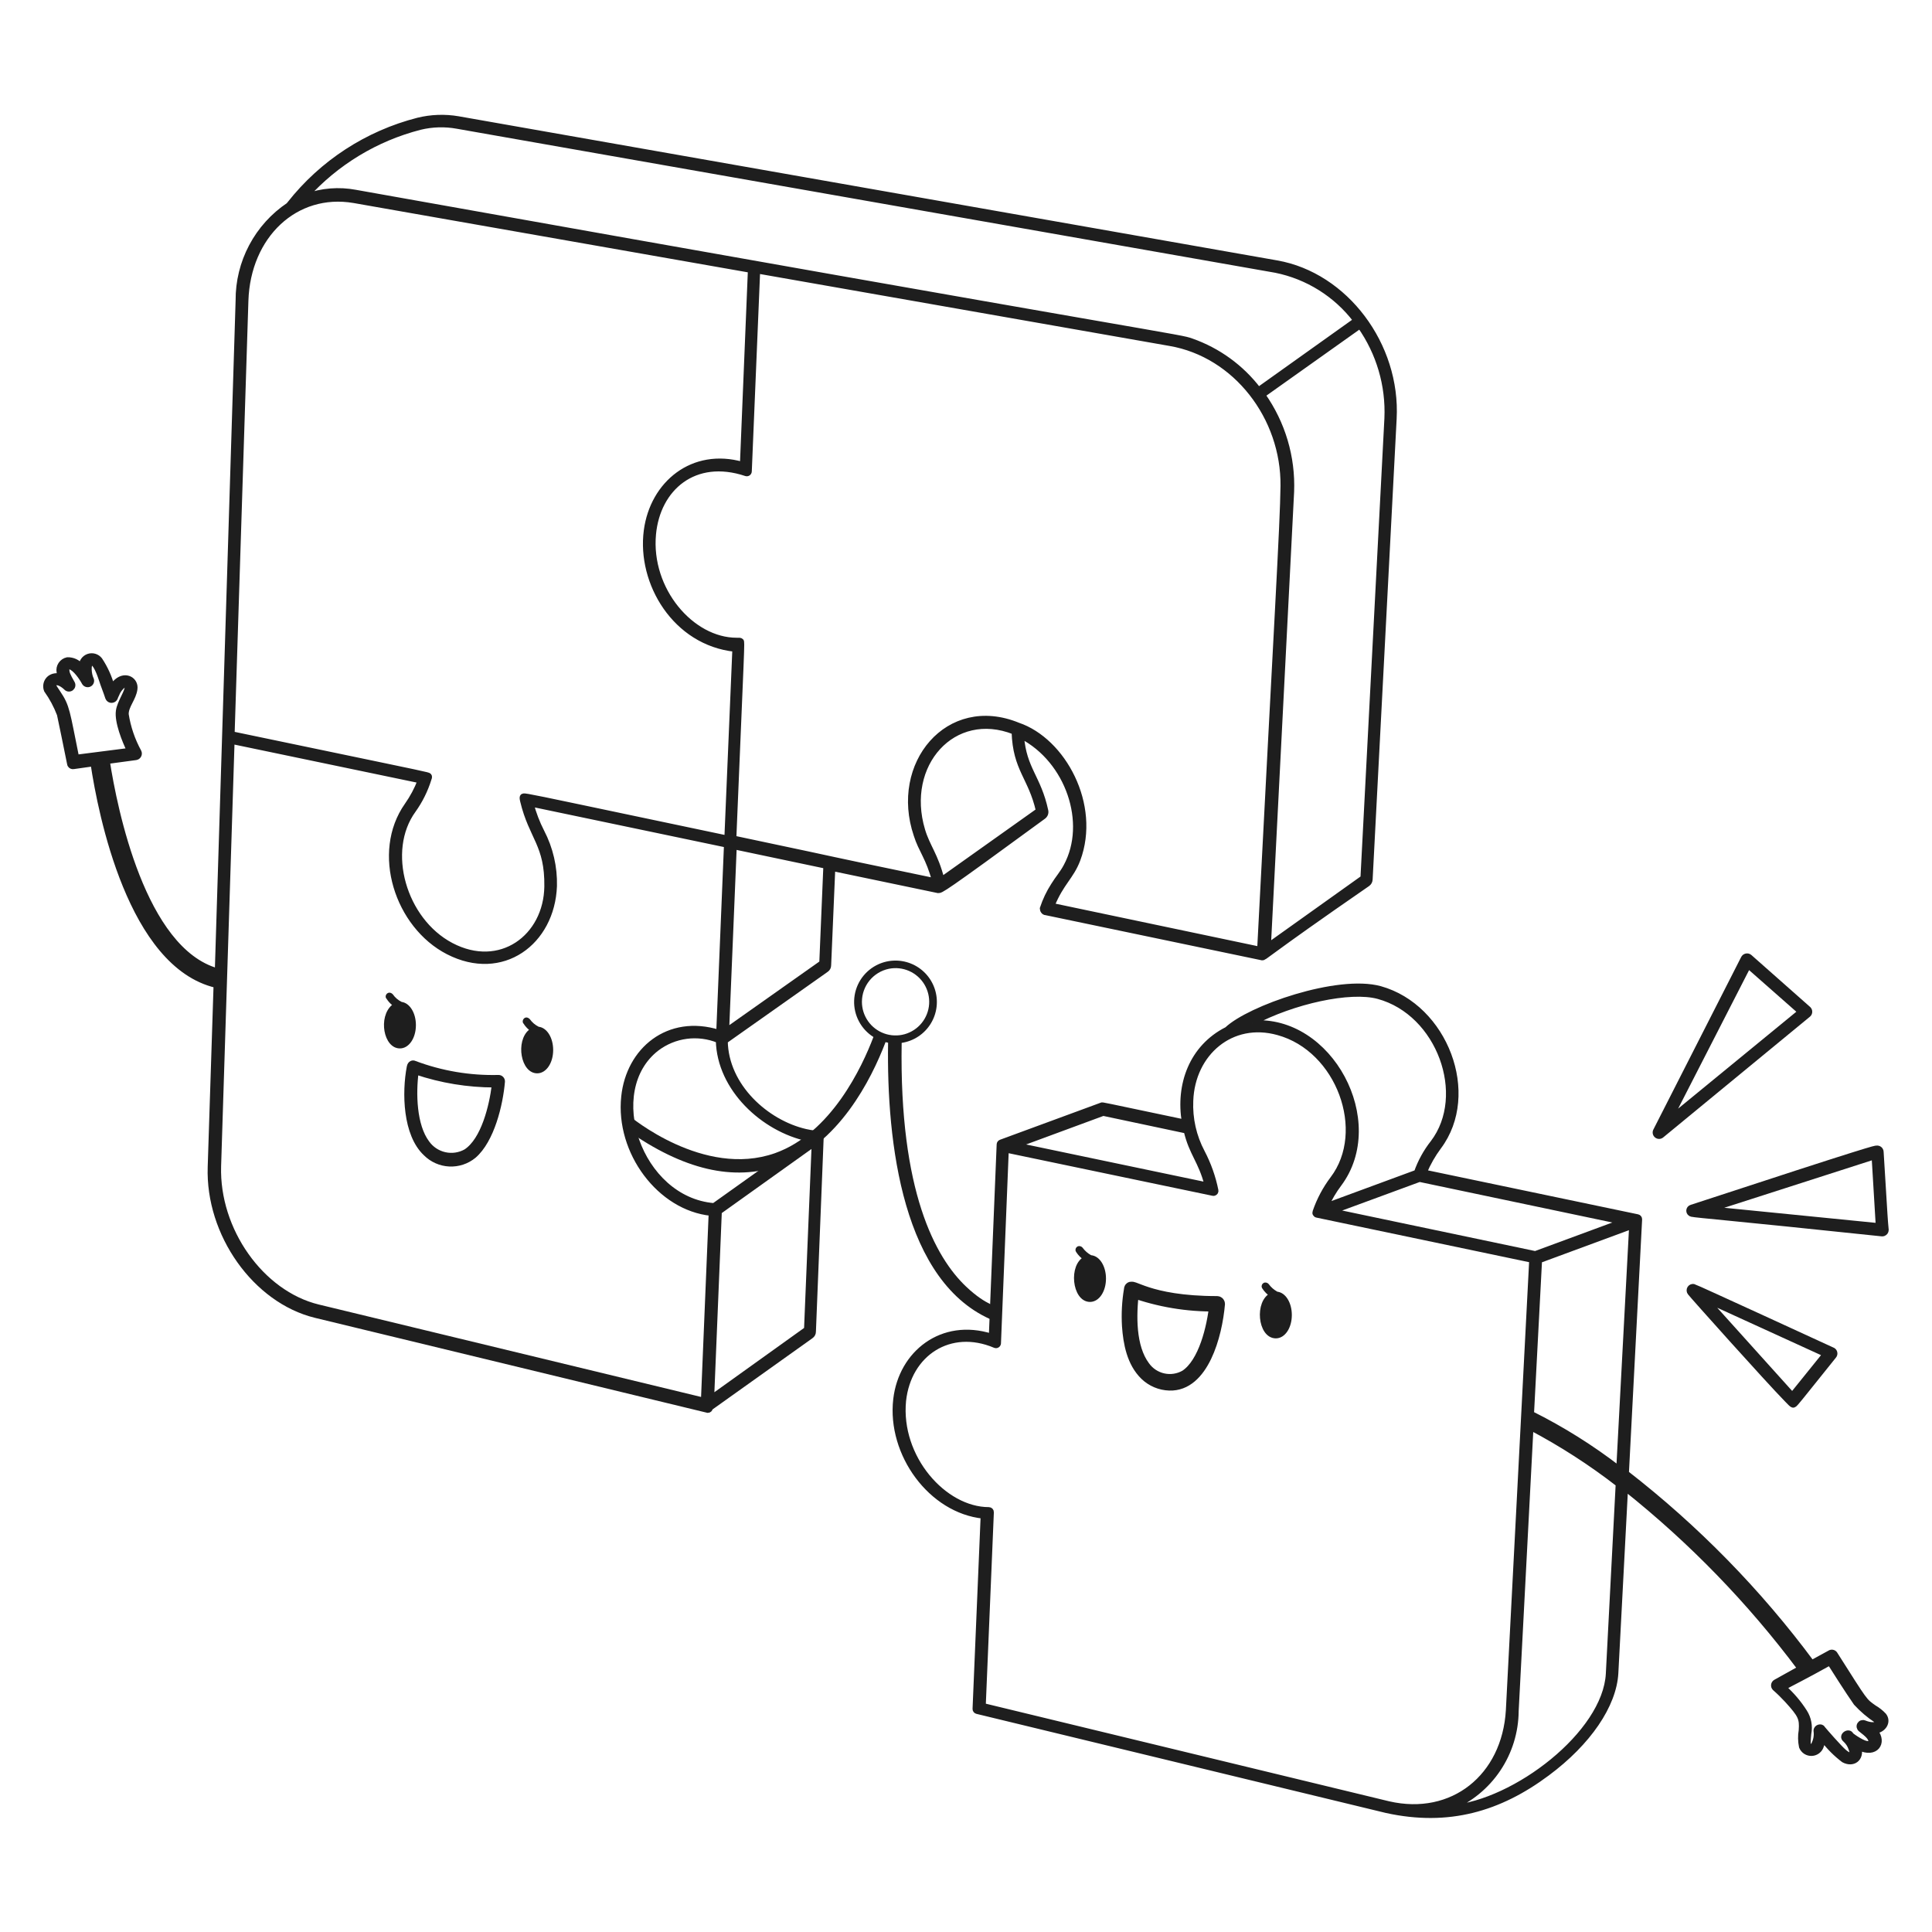 <?xml version="1.0" encoding="UTF-8"?> <svg xmlns="http://www.w3.org/2000/svg" width="150" height="150" viewBox="0 0 150 150" fill="none"><path d="M3.851 52.65C3.967 52.562 4.103 52.504 4.246 52.48C4.39 52.456 4.537 52.466 4.676 52.51C4.641 52.404 4.614 52.295 4.595 52.185C4.554 51.974 4.597 51.755 4.717 51.576C4.836 51.397 5.022 51.272 5.232 51.229C5.441 51.223 5.648 51.266 5.837 51.354C6.026 51.443 6.192 51.575 6.32 51.739C6.316 51.571 6.364 51.405 6.46 51.266C6.555 51.127 6.692 51.022 6.85 50.965C7.009 50.908 7.182 50.903 7.344 50.95C7.505 50.997 7.648 51.094 7.752 51.227C8.181 51.87 8.501 52.58 8.7 53.327C8.798 53.165 8.921 53.02 9.064 52.897C9.765 52.297 10.572 52.792 10.471 53.497C10.379 54.233 9.772 54.809 9.792 55.462C9.953 56.48 10.287 57.463 10.782 58.367C10.803 58.411 10.815 58.459 10.815 58.508C10.814 58.557 10.802 58.605 10.779 58.648C10.757 58.692 10.724 58.729 10.685 58.758C10.645 58.786 10.6 58.805 10.551 58.813L8.328 59.113C8.899 62.782 11.081 73.746 16.878 75.379L18.493 23.329C18.483 21.865 18.837 20.42 19.523 19.126C20.208 17.832 21.204 16.727 22.421 15.913C22.435 15.881 22.456 15.852 22.481 15.829C25 12.627 28.505 10.346 32.452 9.337C33.475 9.085 34.538 9.047 35.577 9.225L99.132 20.416C104.464 21.353 108.547 26.782 108.235 32.518L106.371 68.277C106.369 68.346 106.35 68.413 106.318 68.474C106.285 68.534 106.239 68.587 106.183 68.627C97.954 74.311 98.241 74.362 97.987 74.359L81.205 70.855C81.022 70.855 80.93 70.65 80.93 70.536C81.139 69.899 81.428 69.291 81.79 68.728C82.108 68.208 82.496 67.777 82.773 67.244C84.582 63.892 82.928 59.048 79.305 57.162C79.507 59.741 80.631 60.336 81.189 62.946C81.208 63.032 81.2 63.122 81.168 63.204C81.135 63.286 81.079 63.356 81.007 63.407C72.987 69.278 73.087 69.136 72.832 69.14L64.65 67.432L64.33 74.944C64.331 75.013 64.314 75.082 64.281 75.143C64.248 75.204 64.2 75.256 64.141 75.294L56.304 80.827C56.36 84.339 59.502 87.152 62.54 87.853C63.105 87.984 63.297 87.959 63.4 87.994C63.45 87.981 63.503 87.981 63.552 87.996C63.59 88.006 63.625 88.023 63.656 88.047C63.686 88.071 63.712 88.102 63.73 88.136C63.748 88.17 63.759 88.208 63.763 88.246C63.766 88.285 63.761 88.324 63.748 88.361L63.148 103.387C63.149 103.456 63.132 103.525 63.099 103.586C63.066 103.647 63.018 103.699 62.96 103.737L55.143 109.31C55.143 109.335 55.139 109.359 55.129 109.381C55.12 109.404 55.105 109.424 55.088 109.441C55.071 109.459 55.05 109.473 55.027 109.482C55.005 109.491 54.981 109.495 54.956 109.495L24.495 102.121C19.812 100.978 16.147 95.808 16.326 90.595L16.781 76.495C10.13 74.929 7.818 63.193 7.232 59.299L5.707 59.514C5.656 59.524 5.602 59.518 5.554 59.496C5.506 59.475 5.466 59.439 5.439 59.393C5.422 59.363 5.411 59.329 5.407 59.294C5.213 58.304 4.653 55.6 4.62 55.469C4.365 54.8 4.026 54.166 3.611 53.584C3.547 53.423 3.536 53.245 3.579 53.078C3.622 52.91 3.717 52.76 3.851 52.65ZM5.939 58.794C9.759 58.307 7.836 58.557 10.044 58.269C9.669 57.509 9.076 56.026 9.198 55.189C9.3 54.496 9.939 53.662 9.879 53.294C9.864 53.197 9.682 53.151 9.584 53.206C9.345 53.393 9.161 53.644 9.054 53.929C9.009 54.011 8.973 54.097 8.944 54.186C8.926 54.228 8.898 54.265 8.863 54.295C8.829 54.325 8.788 54.347 8.744 54.359C8.699 54.372 8.653 54.374 8.608 54.367C8.563 54.359 8.52 54.341 8.482 54.315C8.432 54.279 8.394 54.23 8.372 54.172C8.217 53.687 8.023 53.235 7.869 52.747C7.762 52.429 7.405 51.373 7.08 51.461C6.825 51.554 6.909 52.384 7.074 52.714C7.092 52.749 7.104 52.787 7.107 52.827C7.111 52.866 7.107 52.905 7.095 52.943C7.084 52.981 7.065 53.016 7.04 53.046C7.015 53.077 6.984 53.102 6.949 53.12C6.914 53.139 6.876 53.15 6.837 53.154C6.798 53.157 6.758 53.153 6.721 53.142C6.683 53.13 6.648 53.111 6.617 53.086C6.587 53.061 6.562 53.03 6.543 52.996C6.352 52.637 5.845 51.886 5.436 51.774C5.405 51.766 5.372 51.765 5.34 51.772C5.309 51.779 5.28 51.794 5.255 51.815C5.231 51.836 5.212 51.862 5.2 51.892C5.187 51.922 5.183 51.954 5.186 51.986C5.186 52.223 5.241 52.405 5.619 53.053C5.652 53.115 5.662 53.187 5.647 53.256C5.632 53.325 5.593 53.387 5.538 53.431C5.482 53.474 5.412 53.496 5.341 53.493C5.27 53.49 5.203 53.462 5.151 53.413C4.947 53.209 4.494 52.873 4.239 53.053C4.094 53.172 4.115 53.209 4.5 53.778C5.235 54.862 5.213 55.229 5.939 58.792V58.794ZM54.621 108.71L55.221 94.196C51.213 93.791 47.973 89.436 48.432 85.146C48.807 81.526 51.882 78.934 55.809 80.152L56.409 65.602L41.242 62.428C41.438 63.173 41.715 63.895 42.067 64.58C42.743 65.879 43.079 67.328 43.042 68.791C42.877 73.183 38.992 76.066 34.792 73.908C30.849 71.883 29.007 66.193 31.605 62.513C32.02 61.923 32.361 61.284 32.619 60.61L18.012 57.566L16.967 90.544C16.817 95.494 20.283 100.399 24.696 101.475L54.621 108.71ZM62.625 103.207L63.219 88.807L55.842 94.076L55.248 108.493L62.625 103.207ZM78.74 56.825C74.021 54.956 70.098 59.358 71.626 64.452C72.001 65.722 72.639 66.372 73.12 68.271L80.625 62.938C80.025 60.32 78.837 59.756 78.74 56.825ZM71.137 64.828C69.27 59.33 73.601 54.074 79.038 56.301C82.544 57.487 85.268 62.493 83.683 66.742C83.168 68.1 82.401 68.535 81.681 70.309L97.806 73.699C99.106 48.484 99.585 40.725 99.618 37.725C99.675 32.4 95.933 27.545 90.843 26.664L58.818 21.039L58.169 36.59C58.169 36.62 58.162 36.649 58.148 36.675C58.135 36.702 58.115 36.725 58.091 36.742C58.067 36.759 58.039 36.771 58.01 36.775C57.98 36.78 57.95 36.777 57.922 36.768C53.91 35.429 51.063 37.918 50.732 41.476C50.331 45.793 53.698 49.714 57.192 49.714C57.376 49.714 57.472 49.695 57.546 49.772C57.633 49.863 57.604 49.777 56.969 65.08C68.814 67.579 60.702 65.905 72.554 68.374C72.093 66.604 71.502 66.004 71.137 64.828ZM33.299 60.486C33.03 61.351 32.625 62.167 32.099 62.905C29.796 66.062 31.343 71.443 35.024 73.388C38.829 75.4 42.408 72.76 42.462 68.825C42.505 65.558 41.262 65.038 40.581 62.182C40.479 61.752 40.575 61.767 41.002 61.84C41.934 61.998 45.11 62.69 56.44 65.065L57.06 50.402C52.425 49.908 49.644 45.268 50.184 41.195C50.667 37.538 53.793 34.958 57.647 36.059L58.266 20.976L27.486 15.565C22.946 14.789 19.25 18.303 19.086 23.347L18.016 56.984C29.773 59.442 32.449 59.979 33.091 60.143C33.315 60.2 33.402 60.225 33.3 60.486H33.299ZM27.599 14.934C92.505 26.518 91.435 26.092 92.515 26.475C94.579 27.201 96.386 28.514 97.713 30.253C97.713 30.253 105.235 24.891 105.257 24.874C103.729 22.865 101.52 21.481 99.045 20.981L35.493 9.797C34.537 9.623 33.555 9.652 32.61 9.882C29.193 10.76 26.111 12.627 23.748 15.247C24.981 14.799 26.311 14.691 27.6 14.934H27.599ZM105.585 25.314L98.048 30.667C99.597 32.856 100.38 35.495 100.275 38.175L98.475 73.402L105.825 68.16L107.685 32.475C107.797 29.921 107.058 27.403 105.585 25.314ZM57 65.743L56.41 79.987L63.809 74.762L64.125 67.243L57 65.743ZM55.777 80.775C54.993 80.456 54.139 80.346 53.3 80.456C52.461 80.567 51.665 80.895 50.991 81.406C46.761 84.678 49.604 93.128 55.428 93.61L62.725 88.409C59.271 87.675 55.853 84.525 55.777 80.775Z" fill="#1E1E1E" stroke="#1E1E1E" stroke-width="0.4"></path><path d="M31.782 82.834C31.841 82.524 32.068 82.501 32.175 82.555C34.26 83.341 36.477 83.716 38.705 83.659C38.746 83.659 38.786 83.667 38.823 83.683C38.86 83.699 38.894 83.722 38.922 83.752C38.95 83.781 38.972 83.816 38.986 83.854C39.001 83.892 39.007 83.932 39.005 83.973C38.855 85.743 38.191 88.528 36.792 89.734C36.258 90.175 35.579 90.401 34.888 90.367C34.197 90.334 33.543 90.044 33.054 89.554C31.467 88.073 31.402 84.825 31.782 82.834ZM36.168 89.414C37.551 88.514 38.185 85.875 38.385 84.23C36.317 84.228 34.263 83.89 32.303 83.23C32.087 84.879 32.133 87.375 33.153 88.734C33.483 89.199 33.974 89.525 34.53 89.651C35.087 89.776 35.67 89.692 36.168 89.414Z" fill="#1E1E1E" stroke="#1E1E1E" stroke-width="0.4"></path><path d="M41.071 79.954C40.909 79.82 40.769 79.662 40.656 79.484C40.431 79.259 40.771 78.759 41.136 79.129C41.314 79.378 41.55 79.58 41.823 79.717C42.46 79.788 42.948 80.564 42.948 81.523C42.948 82.538 42.404 83.333 41.709 83.333C40.415 83.333 40.015 80.827 41.071 79.954Z" fill="#1E1E1E"></path><path d="M30.437 78.025C30.274 77.891 30.133 77.732 30.019 77.554C29.778 77.313 30.153 76.844 30.499 77.199C30.674 77.452 30.911 77.656 31.188 77.79C31.813 77.877 32.291 78.645 32.291 79.59C32.291 80.604 31.747 81.399 31.051 81.399C29.766 81.402 29.346 78.945 30.437 78.025Z" fill="#1E1E1E"></path><path d="M128.55 87.779L135.36 74.399C135.381 74.356 135.411 74.318 135.449 74.288C135.487 74.259 135.531 74.238 135.579 74.229C135.626 74.219 135.674 74.22 135.721 74.232C135.768 74.245 135.811 74.267 135.847 74.299L140.418 78.342C140.445 78.371 140.467 78.405 140.482 78.442C140.496 78.48 140.503 78.519 140.502 78.559C140.501 78.6 140.492 78.639 140.476 78.675C140.459 78.712 140.435 78.745 140.406 78.772C140.406 78.772 129.231 87.973 129.014 88.147C128.961 88.195 128.893 88.223 128.822 88.225C128.751 88.228 128.681 88.205 128.625 88.16C128.57 88.116 128.531 88.053 128.517 87.984C128.504 87.914 128.515 87.841 128.55 87.779ZM129.675 86.836L139.775 78.556L135.738 75L129.675 86.836Z" fill="#1E1E1E" stroke="#1E1E1E" stroke-width="0.4"></path><path d="M131.325 93.735C145.658 89.035 145.527 89.155 145.698 89.143C145.74 89.137 145.782 89.14 145.823 89.151C145.863 89.162 145.901 89.181 145.934 89.208C145.967 89.235 145.993 89.268 146.012 89.306C146.031 89.344 146.042 89.385 146.044 89.428C146.406 95.296 146.347 94.477 146.439 95.492C146.438 95.553 146.419 95.613 146.384 95.663C146.349 95.713 146.299 95.751 146.242 95.773C146.204 95.787 146.163 95.793 146.122 95.792C134.032 94.517 131.824 94.367 131.342 94.27C131.281 94.258 131.226 94.225 131.186 94.178C131.146 94.131 131.123 94.071 131.121 94.009C131.119 93.947 131.138 93.886 131.175 93.836C131.212 93.786 131.265 93.751 131.325 93.735ZM145.833 95.16L145.512 89.82L132.895 93.874C145.828 95.167 145.72 95.149 145.831 95.162L145.833 95.16Z" fill="#1E1E1E" stroke="#1E1E1E" stroke-width="0.4"></path><path d="M131.503 99.888C131.578 99.895 142.195 104.77 142.318 104.832C142.355 104.855 142.385 104.886 142.409 104.922C142.432 104.958 142.447 104.999 142.453 105.042C142.46 105.084 142.457 105.128 142.444 105.169C142.432 105.211 142.411 105.249 142.383 105.282C140.501 107.619 139.792 108.525 139.488 108.873C139.205 109.199 139.219 109.167 138.783 108.723C137.179 107.086 131.317 100.527 131.212 100.37C131.174 100.322 131.152 100.263 131.148 100.202C131.144 100.141 131.159 100.08 131.19 100.028C131.222 99.975 131.269 99.934 131.325 99.909C131.381 99.884 131.443 99.877 131.503 99.888ZM132.532 100.95L139.15 108.3L141.7 105.138L132.532 100.95Z" fill="#1E1E1E" stroke="#1E1E1E" stroke-width="0.4"></path><path d="M69.55 108.65C69.964 105.054 73.141 102.533 76.972 103.745L77.581 88.848C77.582 88.811 77.595 88.775 77.617 88.746C77.639 88.716 77.669 88.693 77.704 88.68L85.528 85.8C85.615 85.768 85.233 85.705 91.957 87.116C91.47 84.236 92.512 81.309 95.263 79.922C96.988 78.278 103.847 75.854 107.156 76.76C112.198 78.166 114.798 84.929 111.708 89.048C111.256 89.656 110.88 90.316 110.587 91.014L127.144 94.477C127.188 94.486 127.227 94.51 127.254 94.545C127.282 94.581 127.296 94.625 127.294 94.67L126.268 114.375C131.715 118.602 136.559 123.553 140.668 129.09L142.114 128.3C142.183 128.273 142.259 128.273 142.329 128.299C142.398 128.326 142.455 128.377 142.489 128.444C144.901 132.247 144.739 132.028 145.51 132.581C145.792 132.744 146.048 132.948 146.271 133.185C146.655 133.688 146.243 134.32 145.596 134.396C146.346 135.302 145.622 136.331 144.331 135.691C144.547 136.571 143.854 137.033 143.138 136.646C142.537 136.19 142.001 135.655 141.545 135.054C141.519 135.222 141.473 135.386 141.409 135.543C141.361 135.706 141.265 135.85 141.132 135.955C140.999 136.06 140.837 136.121 140.667 136.129C140.498 136.137 140.331 136.092 140.188 136.001C140.046 135.909 139.935 135.775 139.873 135.618C139.786 135.198 139.778 134.765 139.851 134.343C139.918 133.408 139.802 133.167 138.751 132.006C138.448 131.677 138.127 131.363 137.791 131.068C137.758 131.035 137.733 130.995 137.719 130.952C137.704 130.908 137.7 130.862 137.706 130.816C137.712 130.77 137.728 130.726 137.754 130.688C137.78 130.65 137.814 130.618 137.854 130.595L139.75 129.539C135.85 124.324 131.295 119.631 126.199 115.575L125.449 129.888C125.315 132.395 123.328 135.308 120.133 137.682C116.415 140.457 112.453 141.616 107.652 140.565L75.852 132.868C75.81 132.857 75.773 132.833 75.747 132.798C75.721 132.764 75.707 132.721 75.709 132.678L76.337 117.704C72.279 117.286 69.064 112.888 69.55 108.65ZM76.776 117.213C76.801 117.213 76.826 117.218 76.849 117.228C76.872 117.238 76.893 117.253 76.911 117.271C76.928 117.289 76.942 117.31 76.951 117.334C76.96 117.358 76.964 117.383 76.963 117.408L76.334 132.43L107.806 140.047C112.774 141.192 116.815 137.936 117.115 132.785L118.927 97.835L102.242 94.337C102.215 94.332 102.19 94.32 102.168 94.304C102.146 94.287 102.127 94.266 102.114 94.242C102.101 94.218 102.094 94.192 102.093 94.164C102.092 94.137 102.097 94.109 102.107 94.084C102.423 93.162 102.883 92.296 103.47 91.518C106.271 87.832 103.958 81.458 99.226 80.168C95.602 79.158 92.582 81.785 92.446 85.454C92.383 86.846 92.693 88.229 93.346 89.459C93.834 90.392 94.187 91.388 94.396 92.42C94.407 92.466 94.4 92.514 94.376 92.555C94.352 92.596 94.314 92.626 94.269 92.64C94.239 92.649 94.207 92.651 94.176 92.645L78.121 89.291L77.515 104.291C77.514 104.322 77.506 104.351 77.49 104.378C77.475 104.404 77.454 104.426 77.428 104.442C77.403 104.459 77.373 104.468 77.343 104.471C77.313 104.473 77.282 104.468 77.254 104.456C73.755 102.972 70.542 105.092 70.147 108.754C69.715 113.162 73.297 117.213 76.776 117.213ZM124.876 129.956L125.641 115.23C123.511 113.578 121.241 112.114 118.857 110.855L117.709 132.848C117.697 134.455 117.214 136.022 116.319 137.356C115.424 138.691 114.158 139.733 112.676 140.354C117.632 139.937 124.624 134.594 124.876 129.956ZM97.223 79.429C103.262 78.954 107.609 87.079 103.963 91.943C103.574 92.46 103.243 93.019 102.976 93.608L109.979 91.027C110.274 90.19 110.705 89.407 111.254 88.711C114.047 85.036 111.759 78.656 107.011 77.362C104.824 76.766 100.405 77.735 97.226 79.429H97.223ZM119.197 97.337L125.904 94.862L110.212 91.562L103.484 94.037L119.197 97.337ZM119.524 97.862L118.9 109.76C121.295 110.955 123.568 112.379 125.687 114.013L126.685 95.218L119.524 97.862ZM93.718 92.001C93.225 90.101 92.524 89.583 92.102 87.801L85.652 86.434L78.946 88.909L93.718 92.001ZM140.429 134.596C140.394 135.018 140.326 135.473 140.467 135.586C140.57 135.665 140.72 135.586 140.792 135.491C140.983 135.152 141.057 134.76 141.001 134.375C141.001 134.075 141.421 133.987 141.508 134.189C141.702 134.425 142.808 135.689 143.158 135.989C143.323 136.132 143.556 136.317 143.706 136.231C143.745 136.208 143.865 136.138 143.713 135.758C143.626 135.494 143.47 135.257 143.263 135.07C142.874 134.757 143.558 134.301 143.725 134.71C143.975 134.905 144.242 135.076 144.524 135.22C145.124 135.536 145.338 135.317 145.247 135.083C145.172 134.896 145.068 134.732 144.453 134.261C144.399 134.217 144.362 134.155 144.349 134.087C144.337 134.018 144.349 133.947 144.384 133.887C144.42 133.827 144.475 133.781 144.541 133.758C144.607 133.735 144.679 133.736 144.744 133.762C145.61 134.108 145.944 133.762 145.705 133.586C145.116 133.2 144.578 132.743 144.102 132.225C143.477 131.335 142.273 129.437 142.063 129.101C140.047 130.226 139.095 130.683 138.498 131.015C139.124 131.571 139.669 132.212 140.117 132.92C140.432 133.418 140.544 134.018 140.429 134.596Z" fill="#1E1E1E" stroke="#1E1E1E" stroke-width="0.4"></path><path d="M87.764 100.12C87.764 99.582 88.982 101.128 94.496 101.128C94.525 101.129 94.553 101.14 94.574 101.16C94.594 101.181 94.606 101.209 94.606 101.238C94.397 103.672 93.345 107.553 90.79 107.463C90.109 107.441 89.46 107.168 88.97 106.696C87.977 105.736 87.702 104.26 87.61 102.946C87.554 102.001 87.605 101.053 87.764 100.12ZM88.794 106.125C89.15 106.631 89.683 106.986 90.288 107.12C90.892 107.254 91.525 107.157 92.062 106.849C93.562 105.868 94.201 103.035 94.387 101.323C92.19 101.351 90.006 100.987 87.937 100.248C87.705 102.121 87.671 104.615 88.794 106.125Z" fill="#1E1E1E" stroke="#1E1E1E" stroke-linecap="round" stroke-linejoin="round"></path><path d="M84.32 97.707C84.074 97.549 83.864 97.339 83.706 97.093C83.662 97.049 83.706 96.962 83.75 96.943C83.777 96.935 83.805 96.935 83.832 96.943C83.858 96.951 83.882 96.966 83.9 96.987C84.092 97.249 84.339 97.466 84.624 97.623C84.646 97.623 84.646 97.623 84.668 97.644C85.238 97.667 85.677 98.394 85.677 99.267C85.677 100.167 85.216 100.89 84.627 100.89C83.439 100.887 83.154 98.232 84.32 97.707Z" fill="#1E1E1E" stroke="#1E1E1E" stroke-width="0.383" stroke-linecap="round" stroke-linejoin="round"></path><path d="M98.772 100.536C98.526 100.377 98.317 100.168 98.159 99.921C98.114 99.878 98.159 99.79 98.202 99.771C98.229 99.764 98.257 99.764 98.283 99.771C98.31 99.779 98.334 99.794 98.352 99.815C98.544 100.077 98.791 100.294 99.076 100.451C99.079 100.451 99.082 100.452 99.084 100.452C99.087 100.453 99.09 100.455 99.092 100.457C99.094 100.459 99.095 100.462 99.096 100.464C99.097 100.467 99.098 100.47 99.098 100.473C99.668 100.495 100.106 101.223 100.106 102.096C100.106 102.996 99.646 103.719 99.056 103.719C97.847 103.716 97.593 101.067 98.772 100.536Z" fill="#1E1E1E" stroke="#1E1E1E" stroke-width="0.383" stroke-linecap="round" stroke-linejoin="round"></path><path d="M48.849 86.625C48.906 86.674 54.635 91.487 60.174 89.53C64.546 87.97 66.94 82.816 67.813 80.512C67.338 80.212 66.949 79.793 66.686 79.295C66.423 78.798 66.295 78.241 66.315 77.679C66.335 77.117 66.502 76.57 66.799 76.092C67.097 75.615 67.515 75.224 68.011 74.959C68.423 74.738 68.879 74.61 69.347 74.584C69.814 74.558 70.282 74.635 70.716 74.808C71.151 74.982 71.543 75.248 71.864 75.589C72.185 75.93 72.428 76.336 72.575 76.781C72.722 77.225 72.771 77.696 72.717 78.161C72.664 78.626 72.509 79.074 72.264 79.473C72.019 79.872 71.69 80.212 71.3 80.471C70.91 80.729 70.468 80.9 70.005 80.969C69.815 92.51 72.622 97.634 75.016 99.899C76.666 101.46 77.464 101.324 77.464 101.658V102.382C77.464 102.413 77.457 102.443 77.442 102.47C77.428 102.497 77.407 102.52 77.382 102.537C77.357 102.555 77.328 102.566 77.297 102.569C77.266 102.573 77.236 102.568 77.207 102.557C70.061 99.695 68.827 88.654 68.951 80.957L68.754 80.911C67.629 83.85 65.104 88.845 60.498 90.497C56.983 91.747 53.039 90.824 48.669 87.729C48.567 87.654 48.594 87.614 48.536 86.767C48.536 86.731 48.546 86.695 48.566 86.665C48.586 86.634 48.614 86.61 48.647 86.595C48.68 86.58 48.716 86.575 48.752 86.58C48.788 86.585 48.822 86.601 48.849 86.625ZM66.919 77.775C66.918 78.315 67.085 78.842 67.395 79.283C67.706 79.725 68.146 80.059 68.654 80.24C69.163 80.421 69.715 80.441 70.235 80.296C70.754 80.15 71.217 79.847 71.557 79.429C71.897 79.011 72.1 78.497 72.137 77.96C72.174 77.422 72.044 76.886 71.765 76.424C71.486 75.963 71.071 75.6 70.577 75.384C70.083 75.168 69.534 75.11 69.006 75.218C68.418 75.341 67.89 75.662 67.51 76.127C67.131 76.593 66.922 77.174 66.919 77.775Z" fill="#1E1E1E"></path></svg> 
